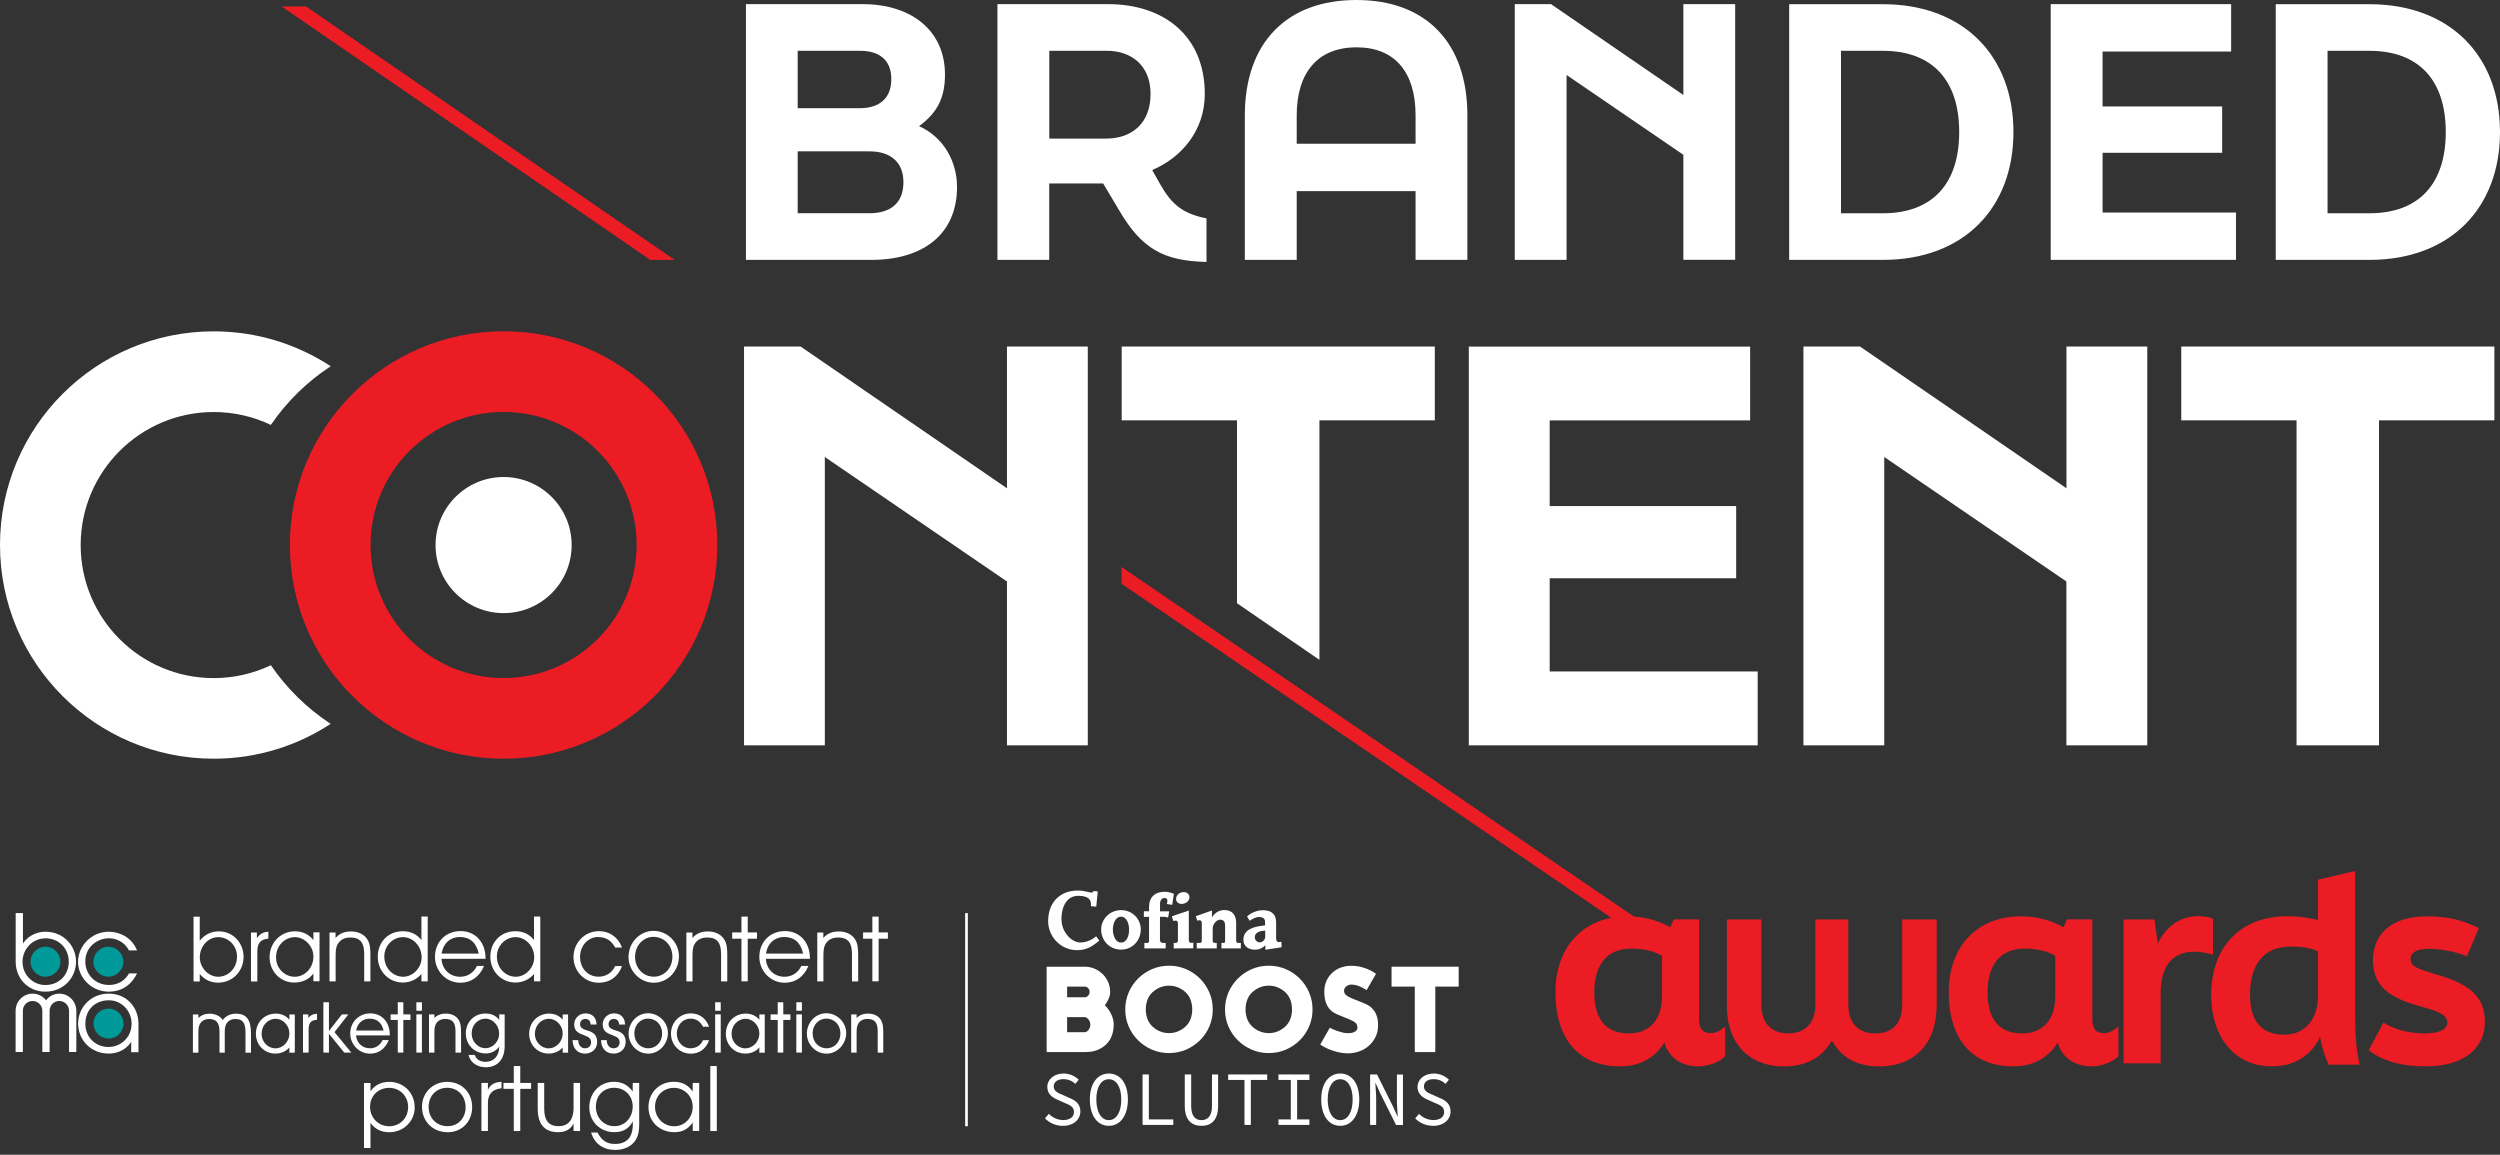 <svg width="420" height="194" viewBox="0 0 420 194" fill="none" xmlns="http://www.w3.org/2000/svg">
<rect x="0" y="0" width="420" height="194" fill="#333333" stroke="none"/>
<g clip-path="url(#clip0_163_1019)">
<path d="M169.171 125.211H182.747V58.218H169.171V82.029L134.501 58.218H124.996V125.211H138.571V76.774L169.171 97.688V125.211ZM241.048 70.621V58.218H188.445V70.621H207.815V101.34L221.666 110.857V70.621H241.048ZM246.759 125.211H295.292V112.808H260.347V97.15H291.676V85.022H260.347V70.632H294.023V58.23H246.759V125.223V125.211ZM360.741 125.211V58.218H347.165V82.029L312.483 58.218H302.978V125.211H316.553V76.774L347.153 97.688V125.211H360.741ZM419.054 70.621V58.218H366.451V70.621H385.821V125.211H399.672V70.621H419.054Z" fill="white"/>
<path d="M55.548 61.522C49.898 57.823 43.158 55.668 35.903 55.668C16.078 55.656 0 71.734 0 91.559C0 111.384 16.078 127.462 35.903 127.462C43.158 127.462 49.898 125.307 55.548 121.608C51.586 119.01 48.174 115.658 45.504 111.755C42.595 113.144 39.339 113.922 35.903 113.922C23.56 113.922 13.552 103.914 13.552 91.571C13.552 79.228 23.56 69.22 35.903 69.22C39.339 69.22 42.595 69.998 45.504 71.387C48.174 67.472 51.586 64.132 55.548 61.534" fill="white"/>
<path d="M84.603 103.004C90.924 103.004 96.036 97.88 96.036 91.571C96.036 85.262 90.912 80.138 84.603 80.138C78.294 80.138 73.171 85.262 73.171 91.571C73.171 97.88 78.294 103.004 84.603 103.004Z" fill="white"/>
<path d="M391.029 8.536H398.056C406.472 8.536 410.89 13.588 410.89 22.183C410.89 30.779 406.472 35.831 398.056 35.831H391.029V8.536ZM382.325 43.66H398.056C411.704 43.66 420 34.897 420 22.183C420 9.47 411.692 0.706 398.056 0.706H382.325V43.672V43.66ZM375.645 43.66V35.711H353.234V25.667H373.323V17.886H353.234V8.655H374.831V0.694H344.519V43.66H375.645ZM309.287 8.536H316.314C324.73 8.536 329.147 13.588 329.147 22.183C329.147 30.779 324.73 35.831 316.314 35.831H309.287V8.536ZM300.583 43.66H316.314C329.962 43.66 338.258 34.897 338.258 22.183C338.258 9.47 329.95 0.706 316.314 0.706H300.583V43.672V43.66ZM254.481 43.66H263.184V12.594L282.805 26.002V43.648H291.509V0.694H282.805V15.958L260.574 0.694H254.481V43.66ZM217.847 24.147V19.382C217.847 12.187 221.391 7.949 227.892 7.949C234.392 7.949 237.816 12.187 237.816 19.382V24.147H217.847ZM217.847 43.66V32.108H237.816V43.66H246.519V19.394C246.519 7.207 239.612 0 227.88 0C216.147 0 209.132 7.195 209.132 19.394V43.66H217.847ZM185.979 8.536C189.989 8.536 193.294 10.918 193.294 15.791C193.294 20.663 190.217 23.285 185.799 23.285H176.282V8.536H185.979ZM193.581 28.564C198.405 26.529 202.404 22.004 202.404 15.791C202.404 5.926 195.437 0.694 186.147 0.694H167.567V43.66H176.27V30.827H185.333L188.062 35.412C191.833 41.793 195.437 43.828 202.691 44.008V36.693C198.741 35.879 196.885 34.43 194.91 30.947L193.569 28.564H193.581ZM134.01 25.428H146.09C149.394 25.428 151.776 27.056 151.776 30.599C151.776 34.311 149.394 35.819 146.09 35.819H134.01V25.428ZM134.01 8.536H144.521C147.478 8.536 149.741 9.877 149.741 13.3C149.741 16.724 147.478 18.173 144.521 18.173H134.01V8.536ZM146.377 43.66C155.08 43.66 160.779 39.363 160.779 31.413C160.779 27.176 158.576 23.057 154.398 21.19C157.594 18.867 158.756 16.257 158.756 12.534C158.756 5.22 153.237 0.694 144.88 0.694H125.319V43.66H146.389H146.377Z" fill="white"/>
<path d="M106.954 91.559C106.954 103.902 96.946 113.91 84.603 113.91C72.261 113.91 62.252 103.902 62.252 91.559C62.252 79.216 72.261 69.208 84.603 69.208C96.946 69.208 106.954 79.216 106.954 91.559ZM120.506 91.559C120.506 71.734 104.428 55.656 84.603 55.656C64.778 55.656 48.7 71.734 48.7 91.559C48.7 111.384 64.778 127.462 84.603 127.462C104.428 127.462 120.506 111.384 120.506 91.559Z" fill="#EC1C24"/>
<path d="M188.421 98.071L271.157 154.506H275.263L188.421 95.258V98.071ZM47.312 1.089L109.265 43.672H113.359L51.418 1.089H47.312Z" fill="#EC1C24"/>
<path d="M289.821 172.451V177.431C288.959 178.413 286.983 179.143 285.271 179.143C282.829 179.143 280.459 177.982 279.609 175.145C278.28 177.335 275.958 179.143 272.139 179.143C265.231 179.143 261.316 174.546 261.316 166.693C261.316 158.839 266.249 153.943 273.42 153.943C276.173 153.943 278.567 154.625 280.591 155.787L281.189 154.458H285.439V171.206C285.439 173.05 286.217 173.564 287.414 173.564C288.193 173.564 288.875 173.265 289.821 172.451ZM279.214 167.387V160.563C277.753 159.749 276.041 159.366 274.066 159.366C269.768 159.366 267.841 162.323 267.841 166.705C267.841 171.086 269.684 173.612 273.635 173.612C277.586 173.612 279.214 170.775 279.214 167.387Z" fill="#EC1C24"/>
<path d="M290.12 168.848V154.47H295.914V168.848C295.914 172.02 297.722 173.612 300.428 173.612C303.133 173.612 304.977 172.02 304.977 168.848V154.47H310.52V168.848C310.52 172.02 312.327 173.612 315.069 173.612C317.81 173.612 319.57 172.02 319.57 168.848V154.47H325.364V168.848C325.364 175.755 321.198 179.155 315.787 179.155C312.004 179.155 309.478 177.778 307.754 174.821C305.994 177.778 303.42 179.155 299.637 179.155C294.274 179.155 290.108 175.767 290.108 168.848H290.12Z" fill="#EC1C24"/>
<path d="M355.892 172.451V177.431C355.03 178.413 353.055 179.143 351.343 179.143C348.901 179.143 346.53 177.982 345.68 175.145C344.351 177.335 342.029 179.143 338.21 179.143C331.302 179.143 327.388 174.546 327.388 166.693C327.388 158.839 332.32 153.943 339.491 153.943C342.244 153.943 344.639 154.625 346.662 155.787L347.26 154.458H351.51V171.206C351.51 173.05 352.289 173.564 353.486 173.564C354.264 173.564 354.946 173.265 355.892 172.451ZM345.285 167.387V160.563C343.825 159.749 342.113 159.366 340.137 159.366C335.84 159.366 333.912 162.323 333.912 166.705C333.912 171.086 335.756 173.612 339.706 173.612C343.657 173.612 345.285 170.775 345.285 167.387Z" fill="#EC1C24"/>
<path d="M356.754 154.47H361.95L362.512 158.504C364.021 155.368 366.547 153.907 369.384 153.907C370.066 153.907 371.06 154.039 371.79 154.338V160.396C370.497 159.965 369.3 159.881 368.618 159.881C365.05 159.881 362.991 162.287 362.991 166.705V178.64H356.766V154.47H356.754Z" fill="#EC1C24"/>
<path d="M391.232 178.892C390.67 177.731 390.119 176.186 389.772 174.211C388.395 177.048 385.821 179.143 381.655 179.143C375.597 179.143 371.479 174.426 371.479 167.16C371.479 158.911 376.591 153.931 384.229 153.931C386.037 153.931 387.796 154.146 389.424 154.577V147.79L395.65 146.329V169.686C395.65 174.019 395.817 176.162 396.428 178.868H391.232V178.892ZM389.424 167.387V159.833C388.179 159.234 386.719 159.019 384.792 159.019C379.979 159.019 378.004 162.455 378.004 167.136C378.004 171.218 379.68 173.828 383.762 173.828C387.581 173.828 389.424 170.775 389.424 167.387Z" fill="#EC1C24"/>
<path d="M397.936 176.45L400.426 171.769C402.701 173.313 405.658 173.612 407.334 173.612C409.872 173.612 411.153 172.93 411.153 171.769C411.153 170.392 409.225 169.793 407.071 169.195C402.474 167.95 398.655 166.322 398.655 161.377C398.655 156.864 401.827 153.955 407.669 153.955C410.542 153.955 413.38 154.338 416.432 155.93L414.457 160.647C412.015 159.701 409.561 159.402 408.016 159.402C405.957 159.402 404.964 160.084 404.964 161.114C404.964 162.359 406.34 162.826 408.531 163.472C413.643 164.933 417.462 166.609 417.462 171.673C417.462 175.971 414.11 179.143 407.585 179.143C404.449 179.143 400.845 178.676 397.924 176.438L397.936 176.45Z" fill="#EC1C24"/>
<path d="M162.371 153.404V189.211" stroke="white" stroke-width="0.45" stroke-miterlimit="10"/>
<path d="M69.663 186.003C69.663 183.597 67.819 181.753 65.413 181.753C64.036 181.753 62.923 182.316 62.24 183.333V181.945H61.151V192.863H62.24V188.637C62.947 189.666 64.048 190.217 65.389 190.217C67.795 190.217 69.675 188.373 69.675 186.003H69.663ZM68.561 186.003C68.561 187.823 67.185 189.211 65.389 189.211C63.593 189.211 62.169 187.811 62.169 185.943C62.169 184.076 63.581 182.759 65.377 182.759C67.173 182.759 68.573 184.147 68.573 186.003H68.561Z" fill="white"/>
<path d="M79.324 186.003C79.324 183.537 77.552 181.753 75.134 181.753C72.716 181.753 70.896 183.573 70.896 185.931C70.896 188.409 72.716 190.217 75.218 190.217C77.576 190.217 79.324 188.433 79.324 186.003ZM78.222 186.015C78.222 187.859 76.954 189.199 75.194 189.199C73.338 189.199 72.009 187.847 72.009 185.955C72.009 184.064 73.35 182.747 75.134 182.747C76.918 182.747 78.222 184.135 78.222 186.015Z" fill="white"/>
<path d="M84.256 181.741C83.095 181.801 82.401 182.196 81.97 183.082V181.933H80.88V190.013H81.97V185.309C81.97 183.8 82.736 182.974 84.256 182.83V181.741Z" fill="white"/>
<path d="M89.225 182.926V181.933H87.405V179.095H86.315V181.933H84.579V182.926H86.315V190.013H87.405V182.926H89.225Z" fill="white"/>
<path d="M97.449 190.013V181.933H96.359V186.087C96.359 188.29 95.33 189.199 93.846 189.199C92.277 189.199 91.427 188.337 91.427 186.29V181.933H90.338V186.29C90.338 189.116 91.715 190.205 93.762 190.205C95.019 190.205 95.809 189.762 96.359 188.756V190.013H97.449Z" fill="white"/>
<path d="M107.385 188.565V181.933H106.296V183.369C105.482 182.268 104.488 181.741 103.135 181.741C100.777 181.741 99.005 183.573 99.005 186.015C99.005 188.457 100.849 190.205 103.219 190.205C104.668 190.205 105.673 189.618 106.308 188.373V188.924C106.308 191.055 105.29 192.18 103.339 192.18C101.986 192.18 101.196 191.725 100.37 190.265H99.305C99.891 192.156 101.328 193.186 103.363 193.186C104.764 193.186 105.949 192.659 106.643 191.737C107.194 190.995 107.397 190.145 107.397 188.565H107.385ZM106.296 185.883C106.296 187.775 104.967 189.199 103.207 189.199C101.447 189.199 100.107 187.799 100.107 185.919C100.107 184.04 101.4 182.747 103.195 182.747C104.991 182.747 106.296 184.123 106.296 185.883Z" fill="white"/>
<path d="M117.465 190.013V181.933H116.376V183.369C115.574 182.244 114.592 181.741 113.192 181.741C110.773 181.741 108.942 183.573 108.942 185.991C108.942 188.409 110.785 190.205 113.263 190.205C114.64 190.205 115.526 189.75 116.376 188.589V190.001H117.465V190.013ZM116.376 185.943C116.376 187.775 115.023 189.211 113.275 189.211C111.444 189.211 110.043 187.775 110.043 185.931C110.043 184.087 111.456 182.759 113.216 182.759C114.975 182.759 116.376 184.147 116.376 185.943Z" fill="white"/>
<path d="M120.422 190.013V179.095H119.333V190.013H120.422Z" fill="white"/>
<path d="M20.747 171.96C20.747 173.349 19.622 174.474 18.233 174.474C16.844 174.474 15.719 173.349 15.719 171.96C15.719 170.572 16.844 169.446 18.233 169.446C19.622 169.446 20.747 170.572 20.747 171.96Z" fill="#009999"/>
<path d="M10.152 161.569C10.152 162.958 9.027 164.083 7.638 164.083C6.249 164.083 5.124 162.958 5.124 161.569C5.124 160.18 6.249 159.055 7.638 159.055C9.027 159.055 10.152 160.18 10.152 161.569Z" fill="#009999"/>
<path d="M20.723 161.569C20.723 162.958 19.598 164.083 18.209 164.083C16.82 164.083 15.695 162.958 15.695 161.569C15.695 160.18 16.82 159.055 18.209 159.055C19.598 159.055 20.723 160.18 20.723 161.569Z" fill="#009999"/>
<path d="M7.626 157.642C5.423 157.642 3.783 159.486 3.783 161.581C3.783 163.82 5.555 165.484 7.626 165.484C9.972 165.484 11.553 163.736 11.553 161.593C11.553 159.163 9.733 157.63 7.626 157.63M2.634 153.392H3.855V158.456H3.891C4.98 156.9 6.584 156.529 7.626 156.529C10.762 156.529 12.774 158.983 12.774 161.545C12.774 164.298 10.631 166.597 7.626 166.597C4.621 166.597 2.634 164.298 2.634 161.569V153.392Z" fill="white"/>
<path d="M23.021 163.544C22.411 164.741 21.13 166.597 18.257 166.597C15.384 166.597 13.109 164.262 13.109 161.581C13.109 158.899 15.408 156.529 18.257 156.529C19.945 156.529 22.1 157.367 23.021 159.665H21.669C20.902 158.205 19.49 157.63 18.293 157.63C16.413 157.63 14.33 159.031 14.33 161.533C14.33 163.688 15.994 165.472 18.293 165.472C20.292 165.472 21.286 164.262 21.669 163.532H23.021V163.544Z" fill="white"/>
<path d="M18.269 175.887C20.34 175.887 22.112 174.223 22.112 171.984C22.112 169.877 20.483 168.046 18.269 168.046C16.054 168.046 14.342 169.566 14.342 172.008C14.342 174.151 15.922 175.899 18.269 175.899M23.261 176.773H22.04V175.085H22.004C20.95 176.665 19.274 177 18.269 177C15.252 177 13.121 174.702 13.121 171.948C13.121 169.386 15.132 166.932 18.269 166.932C21.405 166.932 23.261 169.374 23.261 171.96V176.773Z" fill="white"/>
<path d="M9.972 166.932C9.063 166.932 8.248 167.375 7.734 168.046C7.207 167.375 6.393 166.932 5.483 166.932C3.903 166.932 2.622 168.225 2.622 169.805V176.737H3.843V169.805C3.843 168.895 4.573 168.165 5.471 168.165C6.369 168.165 7.111 168.907 7.111 169.805V176.737H8.332V169.805C8.332 168.895 9.063 168.165 9.96 168.165C10.858 168.165 11.601 168.907 11.601 169.805V176.737H12.822V169.805C12.822 168.225 11.529 166.932 9.948 166.932" fill="white"/>
<path d="M33.556 156.433V158.025C34.442 156.972 35.484 156.469 36.789 156.469C39.135 156.469 40.919 158.396 40.919 160.755C40.919 163.113 39.123 165.089 36.621 165.089C35.4 165.089 34.407 164.61 33.556 163.64V164.885H32.515V154.003H33.556V156.457V156.433ZM36.633 164.095C38.321 164.095 39.818 162.706 39.818 160.695C39.818 158.791 38.321 157.439 36.669 157.439C35.017 157.439 33.568 158.911 33.568 160.839C33.568 162.634 35.065 164.095 36.645 164.095H36.633Z" fill="white"/>
<path d="M42.164 164.873V156.661H43.158V157.606C43.696 156.852 44.295 156.553 45.085 156.541V157.69C43.648 157.81 43.23 158.552 43.23 159.929V164.885H42.152L42.164 164.873Z" fill="white"/>
<path d="M49.503 165.077C47.025 165.077 45.289 163.137 45.289 160.791C45.289 158.444 47.084 156.457 49.587 156.457C50.855 156.457 51.945 156.996 52.651 157.953V156.637H53.681V164.849H52.651V163.544C51.993 164.478 50.819 165.065 49.503 165.065V165.077ZM49.562 157.439C47.874 157.439 46.378 158.827 46.378 160.839C46.378 162.742 47.874 164.095 49.527 164.095C51.179 164.095 52.651 162.658 52.651 160.695C52.651 158.899 51.131 157.439 49.562 157.439Z" fill="white"/>
<path d="M56.374 156.649V157.582C57.033 156.828 57.871 156.481 58.96 156.481C60.181 156.481 61.151 156.96 61.69 157.786C62.169 158.504 62.228 159.378 62.228 160.575V164.873H61.187V160.264C61.187 158.384 60.529 157.499 58.84 157.499C57.871 157.499 57.141 157.894 56.733 158.612C56.386 159.222 56.386 159.929 56.386 160.875V164.873H55.357V156.661H56.386L56.374 156.649Z" fill="white"/>
<path d="M70.8 156.11V153.979H71.854V164.861H70.8V163.616C70.046 164.55 68.885 165.065 67.676 165.065C65.305 165.065 63.462 163.161 63.462 160.731C63.462 158.301 65.186 156.445 67.676 156.445C68.957 156.445 70.046 156.948 70.8 157.93V156.098V156.11ZM67.712 157.439C66.059 157.439 64.563 158.803 64.563 160.695C64.563 162.694 66.059 164.095 67.747 164.095C69.328 164.095 70.836 162.622 70.836 160.839C70.836 158.875 69.304 157.439 67.712 157.439Z" fill="white"/>
<path d="M74.164 161.09C74.296 162.922 75.613 164.095 77.313 164.095C78.522 164.095 79.575 163.448 80.126 162.275H81.323C80.557 164.107 79.132 165.101 77.349 165.101C74.882 165.101 73.075 163.065 73.075 160.755C73.075 158.301 74.823 156.421 77.385 156.421C79.815 156.421 81.575 158.253 81.575 161.006V161.078H74.152L74.164 161.09ZM77.241 157.415C75.685 157.415 74.451 158.456 74.2 160.204H80.425C80.03 158.372 78.953 157.415 77.241 157.415Z" fill="white"/>
<path d="M89.715 156.11V153.979H90.769V164.861H89.715V163.616C88.961 164.55 87.8 165.065 86.591 165.065C84.22 165.065 82.377 163.161 82.377 160.731C82.377 158.301 84.101 156.445 86.591 156.445C87.872 156.445 88.961 156.948 89.715 157.93V156.098V156.11ZM86.627 157.439C84.975 157.439 83.478 158.803 83.478 160.695C83.478 162.694 84.975 164.095 86.662 164.095C88.243 164.095 89.751 162.622 89.751 160.839C89.751 158.875 88.219 157.439 86.627 157.439Z" fill="white"/>
<path d="M100.49 157.415C98.838 157.415 97.449 158.827 97.449 160.767C97.449 162.706 98.802 164.083 100.538 164.083C101.783 164.083 102.824 163.46 103.339 162.299H104.5C103.854 164.083 102.429 165.101 100.586 165.101C98.131 165.101 96.348 163.101 96.348 160.791C96.348 158.36 98.239 156.433 100.621 156.433C102.381 156.433 103.818 157.415 104.512 159.187H103.351C102.704 158.013 101.807 157.427 100.502 157.427L100.49 157.415Z" fill="white"/>
<path d="M109.768 156.385C112.198 156.385 114.066 158.372 114.066 160.659C114.066 163.089 112.21 165.101 109.84 165.101C107.469 165.101 105.59 163.065 105.59 160.767C105.59 158.301 107.553 156.385 109.768 156.385ZM109.84 164.083C111.563 164.083 112.964 162.67 112.964 160.731C112.964 158.791 111.575 157.391 109.756 157.391C108.176 157.391 106.691 158.744 106.691 160.743C106.691 162.646 108.056 164.083 109.84 164.083Z" fill="white"/>
<path d="M116.328 156.649V157.582C116.987 156.828 117.825 156.481 118.914 156.481C120.135 156.481 121.105 156.96 121.644 157.786C122.122 158.504 122.182 159.378 122.182 160.575V164.873H121.141V160.264C121.141 158.384 120.482 157.499 118.794 157.499C117.825 157.499 117.094 157.894 116.687 158.612C116.34 159.222 116.34 159.929 116.34 160.875V164.873H115.311V156.661H116.34L116.328 156.649Z" fill="white"/>
<path d="M124.565 157.702H123.008V156.649H124.565V153.991H125.618V156.649H127.174V157.702H125.618V164.861H124.565V157.702Z" fill="white"/>
<path d="M128.659 161.09C128.791 162.922 130.108 164.095 131.807 164.095C133.017 164.095 134.07 163.448 134.621 162.275H135.818C135.052 164.107 133.627 165.101 131.843 165.101C129.377 165.101 127.57 163.065 127.57 160.755C127.57 158.301 129.317 156.421 131.879 156.421C134.31 156.421 136.069 158.253 136.069 161.006V161.078H128.647L128.659 161.09ZM131.736 157.415C130.179 157.415 128.946 158.456 128.695 160.204H134.92C134.525 158.372 133.448 157.415 131.736 157.415Z" fill="white"/>
<path d="M138.32 156.649V157.582C138.978 156.828 139.816 156.481 140.906 156.481C142.127 156.481 143.097 156.96 143.635 157.786C144.114 158.504 144.174 159.378 144.174 160.575V164.873H143.133V160.264C143.133 158.384 142.474 157.499 140.786 157.499C139.828 157.499 139.086 157.894 138.679 158.612C138.332 159.222 138.332 159.929 138.332 160.875V164.873H137.302V156.661H138.332L138.32 156.649Z" fill="white"/>
<path d="M146.557 157.702H145V156.649H146.557V153.991H147.61V156.649H149.166V157.702H147.61V164.861H146.557V157.702Z" fill="white"/>
<path d="M41.242 176.833V173.433C41.242 171.817 40.763 171.194 39.554 171.194C38.872 171.194 38.321 171.481 38.022 172.02C37.758 172.475 37.758 173.002 37.758 173.72V176.845H36.873V173.253C36.873 171.852 36.322 171.194 35.149 171.194C34.442 171.194 33.892 171.481 33.592 172.02C33.329 172.475 33.329 173.002 33.329 173.72V176.845H32.407V170.428H33.329V171.038C33.808 170.548 34.442 170.296 35.221 170.296C36.154 170.296 36.992 170.703 37.423 171.362C37.95 170.667 38.716 170.296 39.65 170.296C41.386 170.296 42.164 171.314 42.164 173.6V176.845H41.266L41.242 176.833Z" fill="white"/>
<path d="M46.27 177C44.403 177 42.99 175.564 42.99 173.66C42.99 171.757 44.427 170.284 46.342 170.284C47.264 170.284 48.066 170.643 48.617 171.314V170.428H49.527V176.845H48.617V175.971C48.078 176.617 47.216 177 46.27 177ZM46.318 171.158C44.989 171.158 43.948 172.272 43.948 173.696C43.948 175.037 45.001 176.126 46.294 176.126C47.42 176.126 48.617 175.109 48.617 173.588C48.617 172.295 47.539 171.158 46.318 171.158Z" fill="white"/>
<path d="M50.903 176.833V170.416H51.789V171.014C52.172 170.548 52.615 170.332 53.202 170.32H53.262V171.326H53.202C52.208 171.41 51.849 171.864 51.849 172.978V176.833H50.903Z" fill="white"/>
<path d="M57.835 176.833L55.261 173.672V176.833H54.327V168.381H55.261V173.205L57.44 170.416H58.529L56.195 173.397L59.02 176.833H57.835Z" fill="white"/>
<path d="M62.169 177.012C60.337 177.012 58.84 175.492 58.84 173.624C58.84 171.757 60.253 170.248 62.205 170.248C64.156 170.248 65.485 171.721 65.485 173.828V173.948H59.81C59.942 175.252 60.876 176.114 62.157 176.114C63.09 176.114 63.845 175.624 64.252 174.762V174.726H65.317L65.281 174.809C64.683 176.234 63.581 177.012 62.181 177.012H62.169ZM64.443 173.133C64.132 171.805 63.342 171.134 62.085 171.134C60.924 171.134 60.038 171.912 59.834 173.133H64.443Z" fill="white"/>
<path d="M66.826 176.833V171.35H65.628V170.416H66.826V168.381H67.759V170.416H68.957V171.35H67.759V176.833H66.826Z" fill="white"/>
<path d="M69.95 176.833V170.416H70.884V176.833H69.95ZM69.95 169.805V168.381H70.884V169.805H69.95Z" fill="white"/>
<path d="M76.523 176.833V173.241C76.523 171.805 76.008 171.182 74.799 171.182C74.092 171.182 73.542 171.469 73.242 172.008C72.979 172.463 72.979 172.99 72.979 173.708V176.833H72.069V170.416H72.979V171.026C73.47 170.524 74.104 170.284 74.894 170.284C75.84 170.284 76.606 170.643 77.037 171.314C77.421 171.9 77.456 172.643 77.456 173.481V176.833H76.523Z" fill="white"/>
<path d="M81.623 179.299C80.174 179.299 79.037 178.521 78.737 177.312L78.713 177.228H79.779V177.276C80.03 177.982 80.677 178.389 81.563 178.389C82.963 178.389 83.861 177.395 83.873 175.851C83.275 176.605 82.508 176.976 81.611 176.976C79.695 176.976 78.258 175.528 78.258 173.612C78.258 171.697 79.671 170.272 81.539 170.272C82.544 170.272 83.287 170.607 83.873 171.326V170.416H84.783V175.731C84.783 177.97 83.598 179.299 81.611 179.299H81.623ZM81.563 171.134C80.282 171.134 79.24 172.224 79.24 173.576C79.24 175.157 80.425 176.102 81.563 176.102C82.784 176.102 83.861 174.965 83.861 173.672C83.861 172.295 82.808 171.134 81.563 171.134Z" fill="white"/>
<path d="M92.181 177C90.314 177 88.901 175.564 88.901 173.66C88.901 171.757 90.35 170.284 92.253 170.284C93.175 170.284 93.977 170.643 94.528 171.314V170.428H95.438V176.845H94.528V175.971C93.989 176.617 93.127 177 92.181 177ZM92.229 171.158C90.9 171.158 89.859 172.272 89.859 173.696C89.859 175.037 90.912 176.126 92.205 176.126C93.331 176.126 94.528 175.109 94.528 173.588C94.528 172.295 93.45 171.158 92.229 171.158Z" fill="white"/>
<path d="M98.251 177C97.042 177 96.228 176.138 96.192 174.798V174.738H97.15V174.798C97.15 175.564 97.629 176.114 98.263 176.114C98.897 176.114 99.305 175.707 99.305 175.133C99.305 174.558 99.029 174.247 98.203 173.948C97.162 173.576 96.467 173.241 96.467 172.08C96.467 171.074 97.317 170.248 98.359 170.248C99.472 170.248 100.167 170.919 100.214 172.044V172.116H99.221V172.056C99.185 171.493 98.862 171.182 98.311 171.182C97.82 171.182 97.449 171.553 97.449 172.044C97.449 172.403 97.569 172.619 97.892 172.81C98.119 172.954 98.383 173.038 98.634 173.11C98.802 173.157 98.969 173.205 99.137 173.277C99.963 173.624 100.322 174.175 100.322 175.073C100.322 176.198 99.448 177.012 98.251 177.012V177Z" fill="white"/>
<path d="M103.04 177C101.831 177 101.016 176.138 100.981 174.798V174.738H101.938V174.798C101.938 175.564 102.417 176.114 103.052 176.114C103.686 176.114 104.093 175.707 104.093 175.133C104.093 174.558 103.818 174.247 102.992 173.948C101.95 173.576 101.256 173.241 101.256 172.08C101.256 171.074 102.106 170.248 103.147 170.248C104.261 170.248 104.955 170.919 105.003 172.044V172.116H104.009V172.056C103.973 171.493 103.65 171.182 103.1 171.182C102.609 171.182 102.238 171.553 102.238 172.044C102.238 172.403 102.357 172.619 102.681 172.81C102.908 172.954 103.171 173.038 103.423 173.11C103.59 173.157 103.758 173.205 103.926 173.277C104.752 173.624 105.111 174.175 105.111 175.073C105.111 176.198 104.237 177.012 103.04 177.012V177Z" fill="white"/>
<path d="M108.918 177.012C107.086 177.012 105.602 175.492 105.602 173.636C105.602 171.781 107.062 170.224 108.858 170.224C110.654 170.224 112.21 171.721 112.21 173.552C112.21 175.384 110.737 177.012 108.918 177.012ZM108.846 171.122C107.721 171.122 106.571 172.056 106.571 173.624C106.571 175.049 107.577 176.114 108.918 176.114C110.259 176.114 111.24 175.037 111.24 173.612C111.24 172.188 110.235 171.122 108.846 171.122Z" fill="white"/>
<path d="M116.029 177.012C114.173 177.012 112.725 175.528 112.725 173.648C112.725 171.769 114.185 170.248 116.053 170.248C117.454 170.248 118.555 171.026 119.094 172.403L119.13 172.487H118.112L118.088 172.451C117.597 171.553 116.927 171.134 115.969 171.134C114.7 171.134 113.706 172.236 113.706 173.636C113.706 175.037 114.7 176.114 116.005 176.114C116.951 176.114 117.717 175.624 118.088 174.786V174.75H119.13L119.094 174.833C118.591 176.222 117.477 177.024 116.029 177.024V177.012Z" fill="white"/>
<path d="M120.147 176.833V170.416H121.081V176.833H120.147ZM120.147 169.805V168.381H121.081V169.805H120.147Z" fill="white"/>
<path d="M125.223 177C123.356 177 121.943 175.564 121.943 173.66C121.943 171.757 123.379 170.284 125.295 170.284C126.217 170.284 127.019 170.643 127.57 171.314V170.428H128.479V176.845H127.57V175.971C127.031 176.617 126.169 177 125.223 177ZM125.271 171.158C123.942 171.158 122.901 172.272 122.901 173.696C122.901 175.037 123.954 176.126 125.247 176.126C126.372 176.126 127.57 175.109 127.57 173.588C127.57 172.295 126.492 171.158 125.271 171.158Z" fill="white"/>
<path d="M130.658 176.833V171.35H129.461V170.416H130.658V168.381H131.592V170.416H132.789V171.35H131.592V176.833H130.658Z" fill="white"/>
<path d="M133.783 176.833V170.416H134.717V176.833H133.783ZM133.783 169.805V168.381H134.717V169.805H133.783Z" fill="white"/>
<path d="M138.871 177.012C137.039 177.012 135.555 175.492 135.555 173.636C135.555 171.781 137.015 170.224 138.811 170.224C140.607 170.224 142.163 171.721 142.163 173.552C142.163 175.384 140.69 177.012 138.871 177.012ZM138.799 171.122C137.674 171.122 136.524 172.056 136.524 173.624C136.524 175.049 137.53 176.114 138.871 176.114C140.212 176.114 141.193 175.037 141.193 173.612C141.193 172.188 140.188 171.122 138.799 171.122Z" fill="white"/>
<path d="M147.454 176.833V173.241C147.454 171.805 146.94 171.182 145.73 171.182C145.024 171.182 144.473 171.469 144.174 172.008C143.911 172.463 143.911 172.99 143.911 173.708V176.833H143.001V170.416H143.911V171.026C144.402 170.524 145.036 170.284 145.826 170.284C146.772 170.284 147.538 170.643 147.969 171.314C148.352 171.9 148.388 172.643 148.388 173.481V176.833H147.454Z" fill="white"/>
<path d="M187.104 172.152C187.104 172.691 187.021 173.241 186.853 173.792C186.685 174.343 186.41 174.833 186.015 175.276C185.62 175.719 185.117 176.067 184.507 176.342C183.884 176.617 183.13 176.749 182.22 176.749H175.839V162.407H182.22C182.807 162.407 183.357 162.515 183.884 162.742C184.411 162.97 184.866 163.269 185.249 163.652C185.644 164.035 185.943 164.478 186.171 164.993C186.398 165.508 186.506 166.058 186.506 166.645C186.506 167.064 186.41 167.471 186.218 167.866C186.027 168.261 185.823 168.608 185.608 168.896C186.015 169.255 186.362 169.734 186.661 170.332C186.961 170.931 187.104 171.541 187.104 172.152ZM179.275 167.543H182.22C182.459 167.543 182.651 167.447 182.819 167.267C182.974 167.088 183.058 166.872 183.058 166.645C183.058 166.417 182.974 166.202 182.819 166.022C182.663 165.843 182.459 165.747 182.22 165.747H179.275V167.543ZM182.22 173.409C182.34 173.409 182.471 173.373 182.591 173.289C182.711 173.217 182.819 173.11 182.902 172.99C182.998 172.87 183.058 172.726 183.106 172.583C183.154 172.439 183.178 172.295 183.178 172.152C183.178 172.008 183.154 171.864 183.106 171.721C183.058 171.577 182.986 171.434 182.902 171.314C182.807 171.194 182.711 171.086 182.591 171.003C182.471 170.919 182.352 170.883 182.22 170.883H179.275V173.409H182.22Z" fill="white"/>
<path d="M203.745 169.59C203.745 170.607 203.553 171.553 203.17 172.451C202.787 173.337 202.26 174.115 201.59 174.774C200.92 175.432 200.141 175.959 199.256 176.342C198.37 176.725 197.412 176.916 196.394 176.916C195.377 176.916 194.431 176.725 193.533 176.342C192.647 175.959 191.869 175.432 191.199 174.774C190.528 174.115 190.001 173.337 189.618 172.451C189.235 171.565 189.044 170.607 189.044 169.59C189.044 168.572 189.235 167.627 189.618 166.729C190.001 165.843 190.528 165.065 191.199 164.394C191.869 163.724 192.647 163.197 193.533 162.814C194.419 162.431 195.377 162.239 196.394 162.239C197.412 162.239 198.358 162.431 199.256 162.814C200.141 163.197 200.92 163.724 201.59 164.394C202.26 165.065 202.787 165.843 203.17 166.729C203.553 167.615 203.745 168.572 203.745 169.59ZM199.232 172.403C199.603 172.032 199.878 171.601 200.046 171.11C200.213 170.619 200.297 170.117 200.297 169.59C200.297 169.063 200.213 168.536 200.046 168.046C199.878 167.555 199.603 167.124 199.232 166.753C198.837 166.381 198.406 166.094 197.915 165.891C197.424 165.687 196.921 165.591 196.394 165.591C195.868 165.591 195.353 165.687 194.874 165.891C194.383 166.094 193.952 166.381 193.557 166.753C193.186 167.124 192.911 167.555 192.743 168.046C192.575 168.536 192.492 169.051 192.492 169.59C192.492 170.129 192.575 170.631 192.743 171.11C192.911 171.601 193.186 172.032 193.557 172.403C193.952 172.774 194.383 173.074 194.874 173.265C195.365 173.469 195.868 173.564 196.394 173.564C196.921 173.564 197.436 173.469 197.915 173.265C198.406 173.062 198.837 172.774 199.232 172.403Z" fill="white"/>
<path d="M220.505 169.59C220.505 170.607 220.314 171.553 219.931 172.451C219.547 173.337 219.021 174.115 218.35 174.774C217.68 175.432 216.902 175.959 216.016 176.342C215.13 176.725 214.172 176.916 213.155 176.916C212.137 176.916 211.191 176.725 210.293 176.342C209.407 175.959 208.629 175.432 207.959 174.774C207.289 174.115 206.762 173.337 206.379 172.451C205.996 171.565 205.804 170.607 205.804 169.59C205.804 168.572 205.996 167.627 206.379 166.729C206.762 165.843 207.289 165.065 207.959 164.394C208.629 163.724 209.407 163.197 210.293 162.814C211.179 162.431 212.137 162.239 213.155 162.239C214.172 162.239 215.118 162.431 216.016 162.814C216.902 163.197 217.68 163.724 218.35 164.394C219.021 165.065 219.547 165.843 219.931 166.729C220.314 167.615 220.505 168.572 220.505 169.59ZM215.992 172.403C216.363 172.032 216.638 171.601 216.806 171.11C216.974 170.619 217.057 170.117 217.057 169.59C217.057 169.063 216.974 168.536 216.806 168.046C216.638 167.555 216.363 167.124 215.992 166.753C215.597 166.381 215.166 166.094 214.675 165.891C214.184 165.687 213.681 165.591 213.155 165.591C212.628 165.591 212.113 165.687 211.634 165.891C211.143 166.094 210.712 166.381 210.317 166.753C209.946 167.124 209.671 167.555 209.503 168.046C209.336 168.536 209.252 169.051 209.252 169.59C209.252 170.129 209.336 170.631 209.503 171.11C209.671 171.601 209.946 172.032 210.317 172.403C210.7 172.774 211.143 173.074 211.634 173.265C212.125 173.469 212.628 173.564 213.155 173.564C213.681 173.564 214.196 173.469 214.675 173.265C215.166 173.062 215.597 172.774 215.992 172.403Z" fill="white"/>
<path d="M223.414 172.655C223.522 172.726 223.702 172.81 223.941 172.918C224.18 173.026 224.432 173.122 224.707 173.217C224.983 173.313 225.282 173.397 225.581 173.469C225.892 173.541 226.168 173.576 226.431 173.576C226.599 173.576 226.778 173.564 226.97 173.541C227.161 173.517 227.341 173.457 227.497 173.385C227.652 173.313 227.784 173.217 227.892 173.098C227.999 172.978 228.047 172.834 228.047 172.667C228.047 172.319 227.952 172.044 227.748 171.853C227.544 171.661 227.197 171.457 226.694 171.254L224.647 170.416C223.929 170.129 223.378 169.662 223.019 169.027C222.66 168.393 222.48 167.603 222.48 166.657C222.48 165.951 222.6 165.316 222.852 164.777C223.103 164.227 223.438 163.772 223.857 163.389C224.276 163.017 224.755 162.73 225.294 162.539C225.833 162.347 226.395 162.251 226.982 162.251C227.772 162.251 228.526 162.371 229.22 162.61C229.927 162.85 230.573 163.173 231.172 163.592L229.592 166.346C229.232 166.106 228.825 165.891 228.382 165.699C227.94 165.508 227.473 165.412 226.982 165.412C226.862 165.412 226.718 165.436 226.587 165.484C226.443 165.531 226.323 165.603 226.204 165.687C226.084 165.771 225.988 165.879 225.916 165.998C225.845 166.118 225.797 166.262 225.797 166.417C225.797 166.765 225.928 167.04 226.204 167.231C226.479 167.423 226.802 167.603 227.197 167.758L229.268 168.596C229.807 168.824 230.226 169.087 230.525 169.41C230.825 169.734 231.052 170.069 231.196 170.416C231.339 170.763 231.435 171.098 231.471 171.434C231.507 171.757 231.519 172.032 231.519 172.26C231.519 172.954 231.387 173.588 231.112 174.163C230.837 174.738 230.478 175.229 230.011 175.648C229.556 176.067 229.017 176.39 228.394 176.617C227.772 176.845 227.113 176.964 226.419 176.964C226.024 176.964 225.629 176.928 225.21 176.845C224.791 176.773 224.384 176.665 223.977 176.533C223.57 176.402 223.187 176.246 222.804 176.067C222.433 175.887 222.097 175.683 221.798 175.48" fill="white"/>
<path d="M245.059 165.747H241.132V176.749H237.684V165.747H233.782V162.407H245.059" fill="white"/>
<path d="M180.951 159.629C178.186 159.629 176.09 157.355 176.09 154.745C176.09 151.501 178.186 149.609 181.047 149.609C182.256 149.609 182.962 149.956 183.333 149.956C183.573 149.956 183.669 149.885 183.692 149.693L184.423 149.765L184.171 152.315L183.261 152.231C183.405 151.249 182.986 150.495 181.119 150.495C179.538 150.495 178.329 151.848 178.329 154.446C178.329 156.541 179.981 158.337 181.49 158.337C182.304 158.337 183.309 158.025 184.147 157.295L184.686 158.025C183.381 159.115 182.411 159.629 180.939 159.629" fill="white"/>
<path d="M188.337 159.534C186.386 159.534 184.997 158.001 184.997 156.158C184.997 154.434 186.41 152.901 188.337 152.901C190.265 152.901 191.654 154.41 191.654 156.158C191.654 157.906 190.337 159.534 188.337 159.534ZM188.337 154.003C187.368 154.003 186.961 155.224 186.961 156.158C186.961 157.092 187.356 158.349 188.337 158.349C189.319 158.349 189.69 157.151 189.69 156.182C189.69 155.212 189.295 154.003 188.337 154.003Z" fill="white"/>
<path d="M196.933 152.016L196.035 151.872C196.215 151.309 196.143 150.866 195.652 150.866C195.161 150.866 194.886 151.285 194.886 151.824V153.105H196.43L196.239 154.17C196.239 154.17 195.951 154.027 195.568 154.027H194.874V157.906C194.874 158.253 195.101 158.408 195.341 158.408H195.832V159.33H192.252V158.408H192.671C192.851 158.408 193.042 158.384 193.042 158.109V154.039H192.168V153.093H193.042V152.363C193.042 150.735 194.036 149.813 195.688 149.813C196.346 149.813 196.981 150.064 197.208 150.172" fill="white"/>
<path d="M197.184 159.33V158.408H197.508C197.699 158.408 197.891 158.313 197.891 158.013V155.056C197.891 154.793 197.711 154.661 197.52 154.661C197.448 154.661 197.22 154.685 197.113 154.733L196.873 153.931L199.722 152.973V157.93C199.722 158.265 199.914 158.396 200.141 158.396H200.477V159.318" fill="white"/>
<path d="M198.489 151.86C197.999 151.86 197.58 151.513 197.58 151.046C197.58 150.423 198.106 149.873 198.86 149.873C199.543 149.873 199.83 150.363 199.83 150.675C199.83 151.405 199.196 151.86 198.489 151.86Z" fill="white"/>
<path d="M205.205 159.33V158.408H205.589C205.756 158.408 205.816 158.313 205.816 158.169V155.439C205.816 154.805 205.493 154.506 204.99 154.506C204.296 154.506 203.733 155.392 203.733 155.906V157.941C203.733 158.229 203.757 158.408 204.164 158.408H204.415V159.33H201.051V158.408H201.506C201.829 158.408 201.901 158.325 201.901 157.941V155.032C201.901 154.829 201.746 154.601 201.614 154.601C201.303 154.589 201.135 154.685 201.135 154.685L200.896 153.919L203.613 152.961V154.099C204.176 153.237 204.894 152.889 205.708 152.889C207.073 152.889 207.672 153.799 207.672 155.032V157.941C207.672 158.265 207.743 158.408 208.007 158.408H208.462V159.33" fill="white"/>
<path d="M212.58 159.558V158.803C212.089 159.306 211.526 159.546 210.832 159.546C209.647 159.546 208.893 158.899 208.893 157.894C208.893 156.134 210.569 155.667 212.532 155.463V154.913C212.532 154.266 212.137 154.063 211.526 154.063C210.916 154.063 210.461 154.35 209.946 154.697L209.503 153.955C209.815 153.644 210.904 152.913 212.137 152.913C213.789 152.913 214.388 153.739 214.388 154.985V157.666C214.388 158.085 214.615 158.277 214.795 158.277C214.974 158.277 215.274 158.205 215.274 158.205L215.309 159.139M212.556 156.349C211.73 156.349 210.808 156.649 210.808 157.427C210.808 158.013 211.251 158.313 211.61 158.313C212.041 158.313 212.436 158.013 212.556 157.475V156.349Z" fill="white"/>
<path d="M175.564 187.882L176.198 187.128C176.833 187.763 177.695 188.17 178.628 188.17C179.766 188.17 180.424 187.619 180.424 186.841C180.424 185.931 179.778 185.68 178.94 185.321L177.731 184.782C176.905 184.447 175.947 183.848 175.947 182.603C175.947 181.358 177.084 180.352 178.664 180.352C179.706 180.352 180.616 180.783 181.226 181.394L180.664 182.088C180.125 181.597 179.49 181.298 178.628 181.298C177.671 181.298 177.024 181.765 177.024 182.531C177.024 183.345 177.802 183.645 178.509 183.932L179.67 184.459C180.7 184.878 181.502 185.464 181.502 186.721C181.502 188.062 180.388 189.14 178.569 189.14C177.348 189.14 176.306 188.649 175.552 187.882" fill="white"/>
<path d="M183.094 184.71C183.094 181.969 184.411 180.352 186.29 180.352C188.17 180.352 189.487 181.969 189.487 184.71C189.487 187.452 188.17 189.14 186.29 189.14C184.411 189.14 183.094 187.487 183.094 184.71ZM188.373 184.71C188.373 182.579 187.535 181.31 186.278 181.31C185.021 181.31 184.183 182.579 184.183 184.71C184.183 186.841 185.021 188.182 186.278 188.182C187.535 188.182 188.373 186.877 188.373 184.71Z" fill="white"/>
<path d="M191.953 180.508H193.006V188.062H197.113V188.984H191.953" fill="white"/>
<path d="M199.04 185.775V180.508H200.118V185.799C200.118 187.547 200.86 188.182 201.853 188.182C202.847 188.182 203.613 187.547 203.613 185.799V180.508H204.643V185.775C204.643 188.206 203.482 189.14 201.853 189.14C200.225 189.14 199.04 188.206 199.04 185.775Z" fill="white"/>
<path d="M209.072 181.43H206.331V180.508H212.891V181.43H210.138V188.984H209.072" fill="white"/>
<path d="M214.783 188.062H216.854V181.43H214.783V180.508H219.978V181.43H217.919V188.062H219.978V188.984H214.783" fill="white"/>
<path d="M221.966 184.71C221.966 181.969 223.283 180.352 225.162 180.352C227.042 180.352 228.359 181.969 228.359 184.71C228.359 187.452 227.042 189.14 225.162 189.14C223.283 189.14 221.966 187.487 221.966 184.71ZM227.245 184.71C227.245 182.579 226.407 181.31 225.15 181.31C223.893 181.31 223.055 182.579 223.055 184.71C223.055 186.841 223.893 188.182 225.15 188.182C226.407 188.182 227.245 186.877 227.245 184.71Z" fill="white"/>
<path d="M230.178 180.508H231.339L233.997 185.835L234.799 187.595H234.823C234.787 186.757 234.68 185.799 234.68 184.914V180.52H235.697V188.996H234.536L231.878 183.668L231.076 181.909H231.052C231.088 182.771 231.196 183.68 231.196 184.554V188.984H230.178" fill="white"/>
<path d="M237.756 187.882L238.391 187.128C239.025 187.763 239.887 188.17 240.821 188.17C241.958 188.17 242.617 187.619 242.617 186.841C242.617 185.931 241.97 185.68 241.132 185.321L239.923 184.782C239.097 184.447 238.139 183.848 238.139 182.603C238.139 181.358 239.277 180.352 240.857 180.352C241.898 180.352 242.808 180.783 243.419 181.394L242.856 182.088C242.317 181.597 241.683 181.298 240.821 181.298C239.863 181.298 239.217 181.765 239.217 182.531C239.217 183.345 239.995 183.645 240.701 183.932L241.863 184.459C242.892 184.878 243.694 185.464 243.694 186.721C243.694 188.062 242.581 189.14 240.761 189.14C239.54 189.14 238.498 188.649 237.744 187.882" fill="white"/>
</g>
<defs>
<clipPath id="clip0_163_1019">
<rect width="420" height="193.186" fill="white"/>
</clipPath>
</defs>
</svg>
